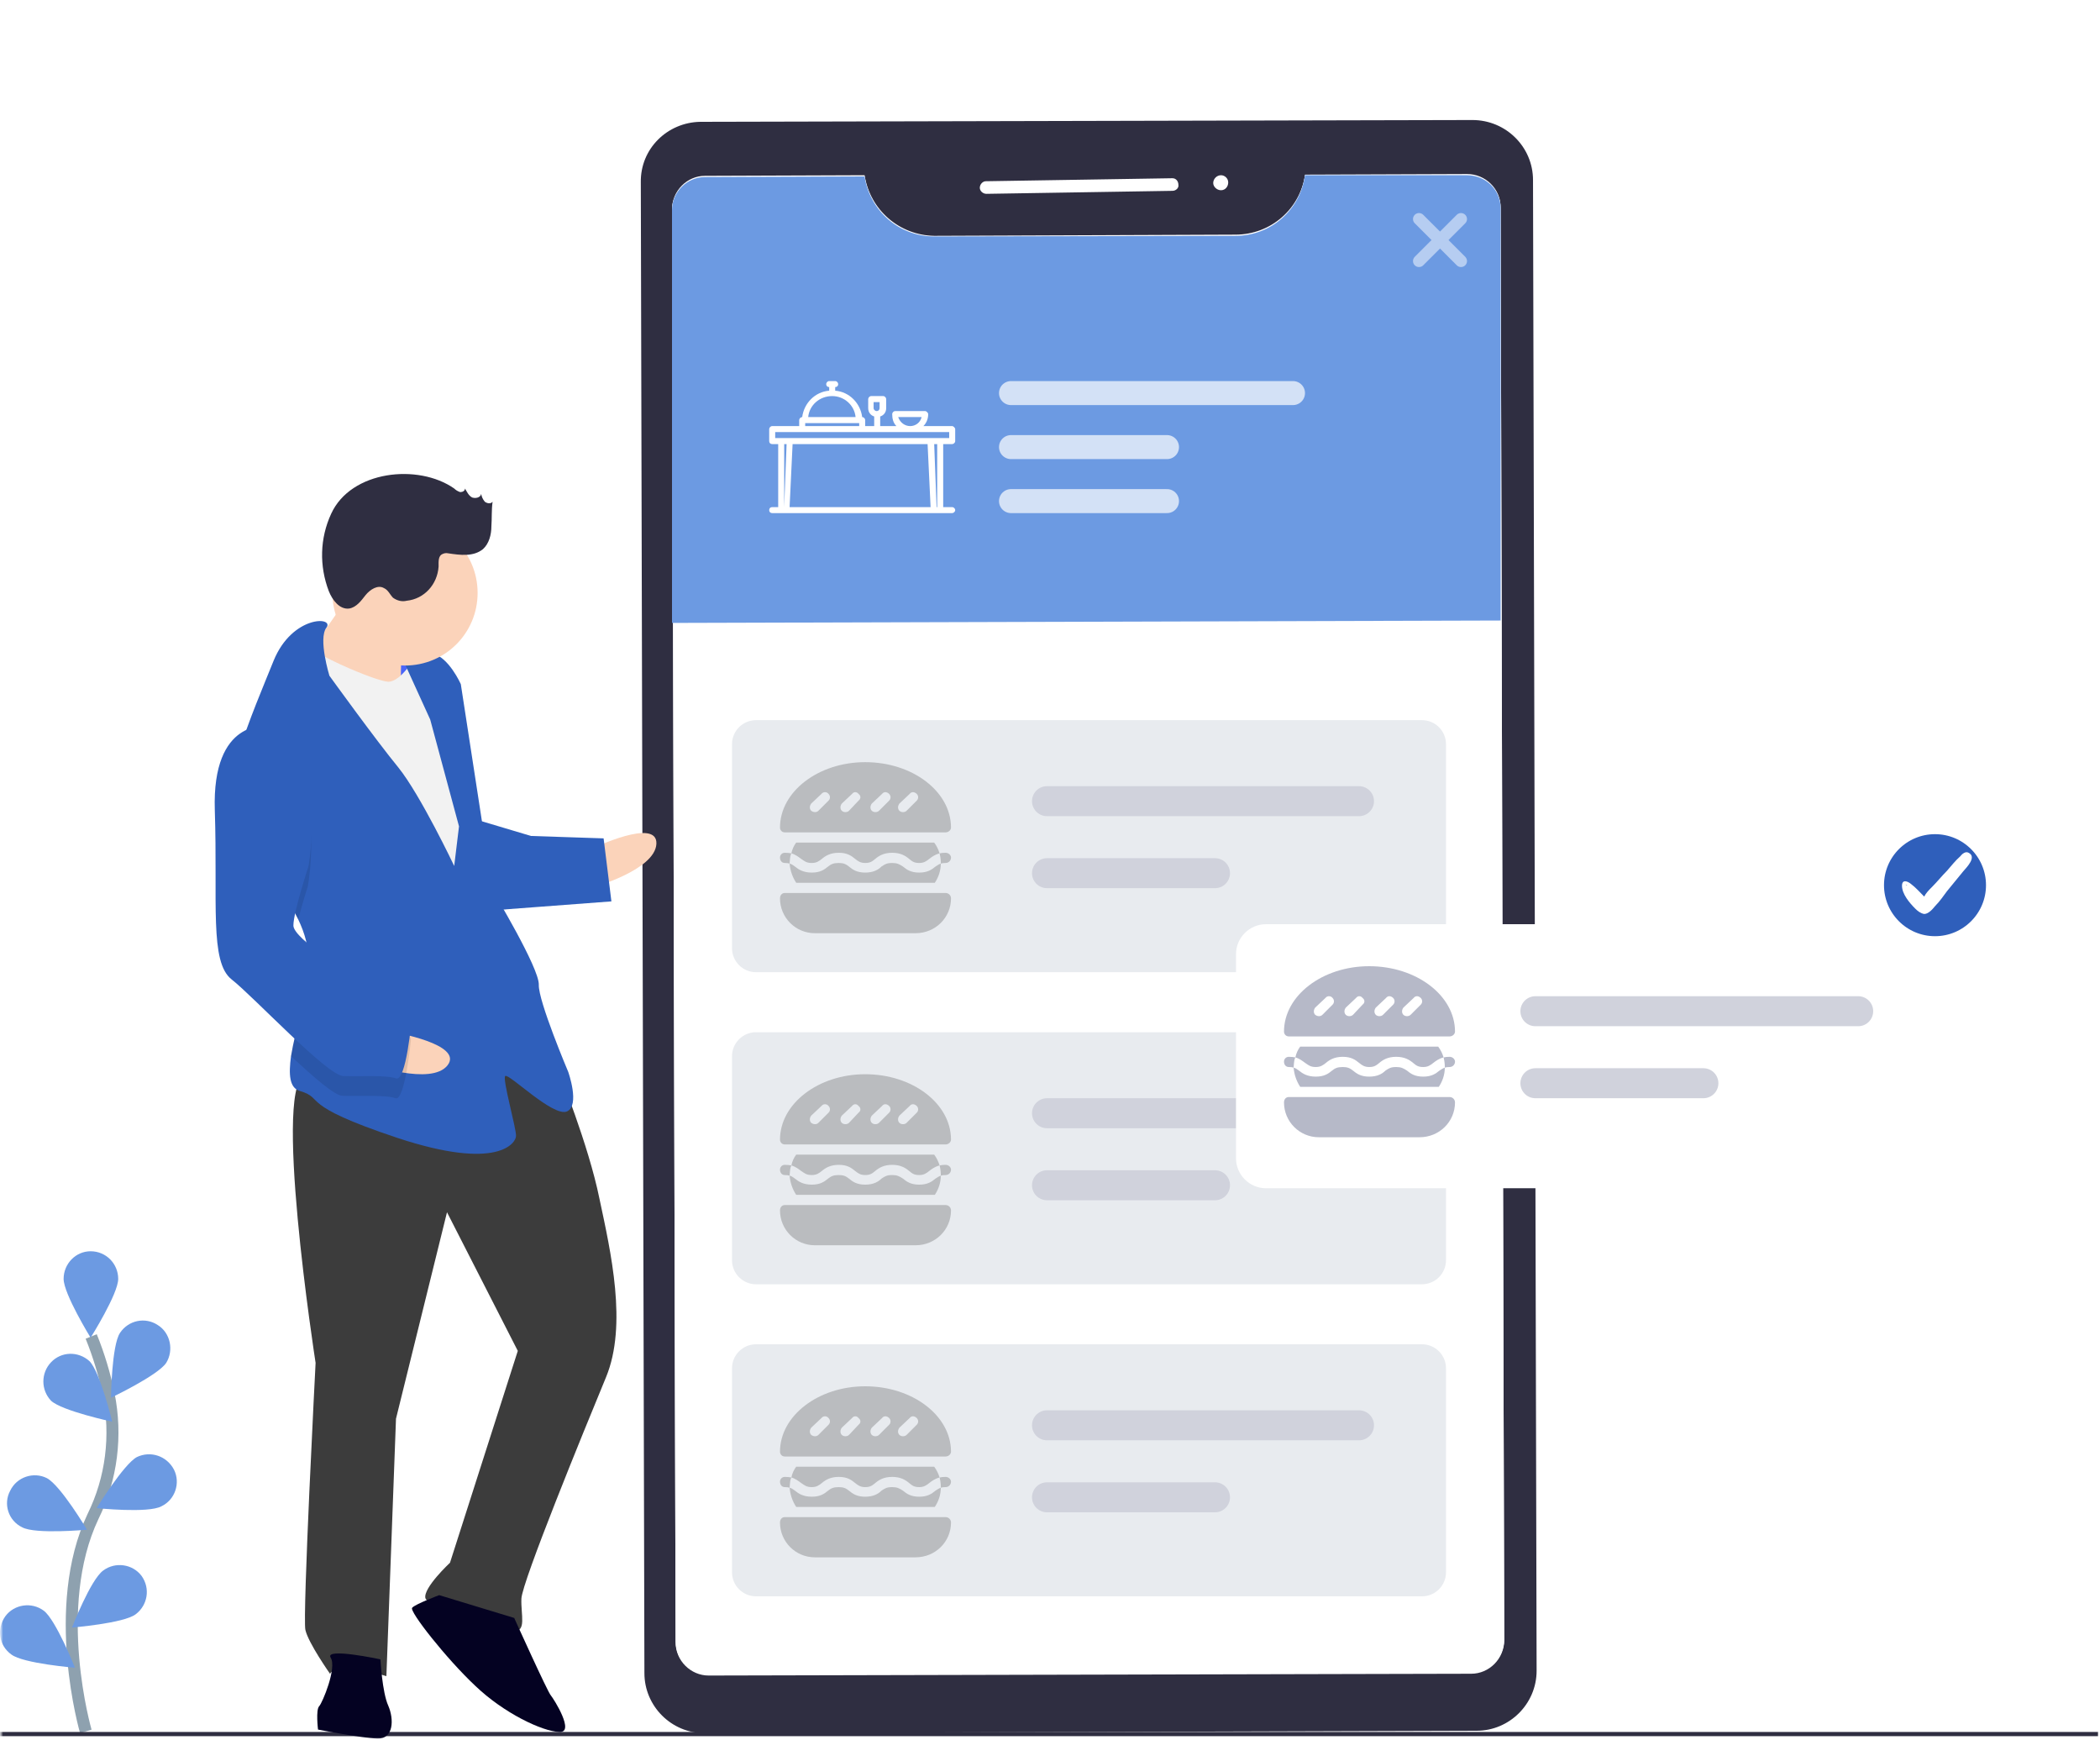 <svg width="350" height="290" viewBox="0 0 350 290" fill="none" xmlns="http://www.w3.org/2000/svg">
<g clip-path="url(#clip0_1053_1966)">
<mask id="mask0_1053_1966" style="mask-type:luminance" maskUnits="userSpaceOnUse" x="0" y="0" width="350" height="290">
<path d="M0 0H350V290H0V0Z" fill="white"/>
</mask>
<g mask="url(#mask0_1053_1966)">
<mask id="mask1_1053_1966" style="mask-type:luminance" maskUnits="userSpaceOnUse" x="0" y="0" width="350" height="290">
<path d="M0 0H350V290H0V0Z" fill="white"/>
</mask>
<g mask="url(#mask1_1053_1966)">
<path d="M106.802 30.4C106.702 24.8 111.202 20.4 116.702 20.3L245.402 20C251.002 20 255.502 24.5 255.502 30L256.102 278.4C256.102 283.9 251.602 288.4 246.102 288.4L117.402 288.8C111.902 288.8 107.402 284.3 107.402 278.8L106.802 30.4Z" fill="#2F2E41"/>
<path d="M250.704 273.299C250.704 276.399 248.204 278.899 245.204 278.899L118.104 279.199C115.104 279.199 112.604 276.699 112.604 273.699L112.504 236.299L112.004 34.999C112.004 31.999 114.504 29.499 117.504 29.499L144.104 29.399C145.004 35.199 149.904 39.399 155.704 39.399L205.904 39.299C211.804 39.299 216.704 34.999 217.504 29.199H244.504C247.604 29.199 250.104 31.599 250.104 34.699L250.604 236.299L250.704 273.299Z" fill="white"/>
<path d="M250.704 273.2C250.704 276.2 248.204 278.7 245.204 278.7L118.104 279C115.104 279 112.604 276.6 112.604 273.5L112.504 236.2L112.004 34.9C112.004 31.8 114.504 29.3 117.504 29.3L144.104 29.2C145.004 35 149.904 39.2 155.704 39.3L205.904 39.1C211.804 39.1 216.704 34.8 217.504 29.1L244.504 29C247.604 29 250.104 31.5 250.104 34.5L250.604 236.2L250.704 273.2Z" fill="white"/>
<path d="M163.301 31.299C163.301 30.699 163.801 30.199 164.301 30.199L195.401 29.699C196.001 29.699 196.401 30.199 196.401 30.799C196.501 31.299 196.001 31.799 195.401 31.799L164.401 32.299C163.801 32.299 163.301 31.799 163.301 31.299Z" fill="white"/>
<path d="M203.503 31.699C202.803 31.699 202.203 31.099 202.203 30.499C202.203 29.799 202.803 29.199 203.503 29.199C204.103 29.199 204.703 29.699 204.703 30.399C204.703 31.099 204.203 31.699 203.503 31.699Z" fill="white"/>
<path d="M14.301 288.499C14.301 288.499 8.301 267.899 15.501 252.699C18.601 246.399 19.501 239.199 18.101 232.299C17.434 229.033 16.467 225.833 15.201 222.699" stroke="#8EA1AF" stroke-width="2" stroke-miterlimit="100"/>
<path d="M19.701 213.1C19.701 215.6 15.102 222.9 15.102 222.9C15.102 222.9 10.602 215.6 10.602 213.1C10.602 210.6 12.602 208.5 15.102 208.5C17.702 208.5 19.701 210.6 19.701 213.1Z" fill="#6C9AE2"/>
<path d="M27.7 227.101C26.3 229.201 18.5 232.901 18.5 232.901C18.5 232.901 18.6 224.201 20 222.101C21.4 220.001 24.2 219.401 26.3 220.801C28.4 222.101 29 225.001 27.7 227.101Z" fill="#6C9AE2"/>
<path d="M26.902 250.999C24.702 252.199 16.102 251.299 16.102 251.299C16.102 251.299 20.602 243.999 22.802 242.799C25.102 241.699 27.802 242.599 29.002 244.899C30.102 247.099 29.202 249.899 26.902 250.999Z" fill="#6C9AE2"/>
<path d="M22.6 269C20.6 270.5 12 271.201 12 271.201C12 271.201 15.1 263.201 17.2 261.701C19.2 260.201 22.1 260.6 23.6 262.6C25.1 264.7 24.6 267.5 22.6 269Z" fill="#6C9AE2"/>
<path d="M8.502 233.401C10.302 235.101 18.701 236.901 18.701 236.901C18.701 236.901 16.702 228.601 14.902 226.801C13.002 225.101 10.202 225.201 8.502 227.001C6.802 228.801 6.802 231.601 8.502 233.401Z" fill="#6C9AE2"/>
<path d="M3.7 254.499C5.9 255.699 14.5 254.899 14.5 254.899C14.5 254.899 10.1 247.499 7.8 246.299C5.6 245.199 2.8 246.099 1.7 248.399C0.5 250.599 1.4 253.399 3.7 254.499Z" fill="#6C9AE2"/>
<path d="M1.901 275.7C3.901 277.2 12.501 277.9 12.501 277.9C12.501 277.9 9.301 269.9 7.301 268.4C5.301 266.9 2.401 267.3 0.901 269.3C-0.599 271.4 -0.199 274.2 1.901 275.7Z" fill="#6C9AE2"/>
<path d="M0 288.6H349.7V289.3H0V288.6Z" fill="#2F2E41"/>
<path d="M71.501 116.8L63.801 116.5L64.201 106.6L71.901 106.9L71.501 116.8Z" fill="#4965F9"/>
<path d="M98.899 141.3C98.899 141.3 109.599 136.2 109.399 140.6C109.199 145 98.699 147.9 98.699 147.9L98.899 141.3Z" fill="#FBD3BA"/>
<path d="M93.099 178.5C93.099 178.5 98.099 190.8 99.899 199.7C101.799 208.6 104.599 220.8 100.999 229.5C97.399 238.2 86.999 263.6 86.899 266.4C86.799 269.1 87.799 271.9 85.599 271.8C83.399 271.7 71.399 268 70.899 266.3C70.499 264.6 74.999 260.4 74.999 260.4L86.299 225.1L74.499 202L65.999 236.4L64.399 279.3C64.399 279.3 56.199 276.8 54.999 278.9C54.999 278.9 51.399 273.8 50.899 271.6C50.399 269.4 52.599 227.1 52.599 227.1C52.599 227.1 45.099 178.9 51.199 179.1C57.199 179.3 80.899 164.8 93.099 178.5Z" fill="#3C3C3C"/>
<path d="M85.7 269.601C85.7 269.601 91.3 282.001 91.8 282.501C92.3 283.101 95.9 288.801 93.2 288.601C90.4 288.501 84 285.501 79.2 280.901C74.4 276.401 68.1 268.401 68.7 267.901C69.2 267.301 73.2 265.801 73.2 265.801L85.7 269.601Z" fill="#040222"/>
<path d="M63.402 276.501C63.402 276.501 63.702 282.001 64.702 284.201C65.702 286.501 65.602 289.801 62.902 289.701C60.102 289.601 53.002 288.201 53.002 288.201C53.002 288.201 52.602 284.901 53.202 284.301C53.702 283.801 56.202 277.901 55.102 276.201C54.102 274.501 63.402 276.501 63.402 276.501Z" fill="#040222"/>
<path d="M59.302 97.4C59.302 97.4 53.502 106.5 51.202 108.6C48.902 110.7 55.302 115.4 55.302 115.4L66.802 116.9C66.802 116.9 66.702 106.5 67.302 105.4C67.902 104.3 59.302 97.4 59.302 97.4Z" fill="#FBD3BA"/>
<path d="M69.302 109.301C69.302 109.301 66.902 113.601 64.702 113.601C62.502 113.501 51.202 108.601 50.702 107.001C50.202 105.301 46.902 118.901 46.902 118.901L74.802 167.901L81.502 163.201L78.302 134.401L75.602 118.901L69.302 109.301Z" fill="#F2F2F2"/>
<path d="M49.701 153.199C50.801 155.499 51.501 157.899 51.401 160.399C51.401 160.533 51.401 160.633 51.401 160.699C51.101 165.799 49.201 171.699 48.501 175.999C48.101 178.999 48.201 181.299 50.001 181.799C54.301 183.099 49.401 183.999 66.201 189.599C83.101 195.199 86.001 190.399 86.001 189.299C86.101 188.199 83.701 179.799 84.201 179.299C84.801 178.799 92.201 186.199 94.501 185.199C96.701 184.199 94.701 178.599 94.701 178.599C94.701 178.599 89.701 166.799 89.802 164.099C89.901 161.299 82.101 148.399 82.101 148.399L76.802 113.999C76.802 113.999 74.801 109.499 72.101 108.899C69.401 108.199 67.101 109.799 67.101 109.799L71.701 119.899L76.501 137.699L75.701 144.299C75.701 144.299 70.101 132.499 66.401 127.899C62.701 123.399 54.901 112.599 54.901 112.599C54.901 112.599 53.001 106.399 54.401 104.599C55.801 102.699 48.701 102.499 45.601 110.099C44.001 114.099 41.401 120.099 39.701 125.699C38.301 130.599 37.601 135.199 39.001 137.899C41.201 141.899 46.801 147.199 49.701 153.199Z" fill="#2F5FBB"/>
<path opacity="0.1" d="M39.001 137.9C41.201 141.9 46.801 147.2 49.701 153.2C50.401 150.5 51.301 147.7 51.301 147.7C51.301 147.7 54.801 129.1 44.501 124.3C42.801 124.2 41.101 124.6 39.701 125.7C38.301 130.6 37.601 135.2 39.001 137.9Z" fill="black"/>
<path d="M79.801 136.699L88.501 139.299L100.601 139.699L101.901 150.199L82.001 151.699C82.001 151.699 77.001 137.699 79.801 136.699Z" fill="#2F5FBB"/>
<path d="M65.602 172C65.602 172 77.302 174 74.602 177.5C71.902 181 61.602 177.3 61.602 177.3L65.602 172Z" fill="#FBD3BA"/>
<path opacity="0.1" d="M51.4 160.699C51.1 165.799 49.2 171.699 48.5 175.999C52.3 179.499 55.8 182.599 57.1 182.599C59.9 182.699 64.3 182.399 65.9 182.999C67.5 183.599 68.5 173.199 68.5 173.199C68.5 173.199 67.5 169.799 63.2 167.999C60.3 166.799 54.7 163.399 51.4 160.699Z" fill="black"/>
<path d="M44.601 121C44.601 121 35.301 119.6 35.801 135C36.301 150.4 34.901 160.3 38.601 163.2C42.301 166.1 54.501 179.2 57.201 179.3C60.001 179.4 64.401 179.1 66.001 179.7C67.701 180.3 68.601 169.9 68.601 169.9C68.601 169.9 67.601 166.5 63.301 164.7C59.001 162.9 48.801 156.4 48.901 154.2C48.901 152 51.401 144.4 51.401 144.4C51.401 144.4 54.901 125.8 44.601 121Z" fill="#2F5FBB"/>
<path d="M67.502 110.899C60.802 110.899 55.402 105.499 55.402 98.799C55.402 92.099 60.802 86.699 67.502 86.699C74.202 86.699 79.602 92.099 79.602 98.799C79.602 105.499 74.202 110.899 67.502 110.899Z" fill="#FBD3BA"/>
<path d="M75.699 81.4C75.966 81.667 76.299 81.867 76.699 82C77.099 82 77.499 81.8 77.499 81.4C77.799 81.9 78.099 82.6 78.699 82.9C79.299 83.1 80.099 82.9 80.199 82.3C80.266 82.767 80.466 83.2 80.799 83.6C81.199 83.9 81.799 84 82.099 83.6C81.899 85 81.999 86.4 81.899 87.7C81.899 89.1 81.499 90.6 80.499 91.5C78.899 92.8 76.699 92.5 74.699 92.2C74.365 92.133 74.066 92.167 73.799 92.3C72.999 92.6 73.099 93.6 73.099 94.4C72.899 97.4 70.699 99.8 67.799 100.1C66.999 100.3 66.199 100.1 65.499 99.6C64.999 99.1 64.699 98.3 63.999 98C62.999 97.4 61.699 98.2 60.899 99.2C60.199 100.1 59.399 101.2 58.199 101.4C56.599 101.6 55.399 100 54.799 98.5C53.199 94.3 53.299 89.7 55.199 85.6C58.499 78.4 69.699 77.2 75.699 81.4Z" fill="#2F2E41"/>
<path d="M122 124C122 121.8 123.8 120 126 120H237C239.2 120 241 121.8 241 124V158C241 160.2 239.2 162 237 162H126C123.8 162 122 160.2 122 158V124Z" fill="#E8EBEF"/>
<path d="M174.5 133.5H226.5" stroke="#D0D2DC" stroke-width="5" stroke-miterlimit="100" stroke-linecap="round"/>
<path d="M174.5 145.5H202.5" stroke="#D0D2DC" stroke-width="5" stroke-miterlimit="100" stroke-linecap="round"/>
<g opacity="0.2">
<path d="M152.6 155.501H135.8C132.6 155.501 130 152.901 130 149.701C130 149.201 130.3 148.801 130.8 148.801H157.6C158.1 148.801 158.5 149.201 158.5 149.701C158.5 152.901 155.9 155.501 152.6 155.501Z" fill="black"/>
<path fill-rule="evenodd" clip-rule="evenodd" d="M158.5 137.9C158.5 138.3 158.1 138.7 157.6 138.7H130.8C130.3 138.7 130 138.3 130 137.9C130 131.9 136.4 127 144.2 127C152.1 127 158.5 131.9 158.5 137.9ZM138.1 132.3C137.8 131.9 137.2 131.9 136.9 132.3L135.2 133.9C134.9 134.3 134.9 134.8 135.2 135.1C135.6 135.4 136.1 135.4 136.4 135.1L138.1 133.4C138.4 133.1 138.4 132.6 138.1 132.3ZM143.1 132.3C142.8 131.9 142.3 131.9 142 132.3L140.3 133.9C140 134.3 140 134.8 140.3 135.1C140.6 135.4 141.2 135.4 141.5 135.1L143.1 133.4C143.5 133.1 143.5 132.6 143.1 132.3ZM148.2 132.3C147.8 131.9 147.3 131.9 147 132.3L145.3 133.9C145 134.3 145 134.8 145.3 135.1C145.6 135.4 146.2 135.4 146.5 135.1L148.2 133.4C148.5 133.1 148.5 132.6 148.2 132.3ZM152.8 132.3C152.4 131.9 151.9 131.9 151.6 132.3L149.9 133.9C149.6 134.3 149.6 134.8 149.9 135.1C150.2 135.4 150.8 135.4 151.1 135.1L152.8 133.4C153.1 133.1 153.1 132.6 152.8 132.3Z" fill="black"/>
<path d="M130.8 142.1C131.2 142.1 131.567 142.133 131.9 142.2C131.7 142.6 131.7 142.7 131.6 143.9C131.4 143.833 131.133 143.8 130.8 143.8C130.3 143.8 130 143.4 130 142.9C130 142.5 130.3 142.1 130.8 142.1Z" fill="black"/>
<path d="M158.502 142.9C158.502 143.4 158.102 143.8 157.602 143.8C157.268 143.8 157.002 143.833 156.802 143.9C156.802 143.6 156.802 143 156.602 142.2C156.868 142.133 157.202 142.1 157.602 142.1C158.102 142.1 158.502 142.5 158.502 142.9Z" fill="black"/>
<path d="M131.898 142.2C132.598 142.4 133.098 142.8 133.498 143.1C134.098 143.5 134.398 143.8 135.298 143.8C136.098 143.8 136.498 143.5 136.998 143.1C137.598 142.6 138.398 142.1 139.798 142.1C141.198 142.1 141.898 142.6 142.498 143.1C142.998 143.5 143.398 143.8 144.198 143.8C145.098 143.8 145.398 143.5 145.898 143.1C146.498 142.6 147.298 142.1 148.698 142.1C150.098 142.1 150.898 142.6 151.498 143.1C151.998 143.5 152.298 143.8 153.198 143.8C153.998 143.8 154.398 143.5 154.898 143.1C155.298 142.8 155.798 142.4 156.598 142.2C156.398 141.534 156.098 140.934 155.698 140.4H132.698C132.298 140.934 132.032 141.534 131.898 142.2Z" fill="black"/>
<path d="M155.802 147.101C156.402 146.201 156.802 145.101 156.802 143.901C156.502 144.001 156.202 144.201 155.902 144.401C155.302 144.901 154.602 145.401 153.202 145.401C151.802 145.401 151.102 144.901 150.502 144.401C149.902 144.001 149.502 143.801 148.702 143.801C147.802 143.801 147.502 144.001 146.902 144.401C146.402 144.901 145.602 145.401 144.202 145.401C142.802 145.401 142.102 144.901 141.502 144.401C141.002 144.001 140.602 143.801 139.802 143.801C138.902 143.801 138.502 144.001 138.002 144.401C137.402 144.901 136.702 145.401 135.302 145.401C133.902 145.401 133.102 144.901 132.502 144.401C132.202 144.201 132.002 144.001 131.602 143.901C131.702 145.101 132.102 146.201 132.702 147.101H155.802Z" fill="black"/>
</g>
<path d="M122 176C122 173.8 123.8 172 126 172H237C239.2 172 241 173.8 241 176V210C241 212.2 239.2 214 237 214H126C123.8 214 122 212.2 122 210V176Z" fill="#E8EBEF"/>
<path d="M174.5 185.5H226.5" stroke="#D0D2DC" stroke-width="5" stroke-miterlimit="100" stroke-linecap="round"/>
<path d="M174.5 197.5H202.5" stroke="#D0D2DC" stroke-width="5" stroke-miterlimit="100" stroke-linecap="round"/>
<g opacity="0.2">
<path d="M152.6 207.501H135.8C132.6 207.501 130 204.901 130 201.701C130 201.201 130.3 200.801 130.8 200.801H157.6C158.1 200.801 158.5 201.201 158.5 201.701C158.5 204.901 155.9 207.501 152.6 207.501Z" fill="black"/>
<path fill-rule="evenodd" clip-rule="evenodd" d="M158.5 189.9C158.5 190.3 158.1 190.7 157.6 190.7H130.8C130.3 190.7 130 190.3 130 189.9C130 183.9 136.4 179 144.2 179C152.1 179 158.5 183.9 158.5 189.9ZM138.1 184.3C137.8 183.9 137.2 183.9 136.9 184.3L135.2 185.9C134.9 186.3 134.9 186.8 135.2 187.1C135.6 187.4 136.1 187.4 136.4 187.1L138.1 185.4C138.4 185.1 138.4 184.6 138.1 184.3ZM143.1 184.3C142.8 183.9 142.3 183.9 142 184.3L140.3 185.9C140 186.3 140 186.8 140.3 187.1C140.6 187.4 141.2 187.4 141.5 187.1L143.1 185.4C143.5 185.1 143.5 184.6 143.1 184.3ZM148.2 184.3C147.8 183.9 147.3 183.9 147 184.3L145.3 185.9C145 186.3 145 186.8 145.3 187.1C145.6 187.4 146.2 187.4 146.5 187.1L148.2 185.4C148.5 185.1 148.5 184.6 148.2 184.3ZM152.8 184.3C152.4 183.9 151.9 183.9 151.6 184.3L149.9 185.9C149.6 186.3 149.6 186.8 149.9 187.1C150.2 187.4 150.8 187.4 151.1 187.1L152.8 185.4C153.1 185.1 153.1 184.6 152.8 184.3Z" fill="black"/>
<path d="M130.8 194.1C131.2 194.1 131.567 194.133 131.9 194.2C131.7 194.6 131.7 194.7 131.6 195.9C131.4 195.833 131.133 195.8 130.8 195.8C130.3 195.8 130 195.4 130 194.9C130 194.5 130.3 194.1 130.8 194.1Z" fill="black"/>
<path d="M158.502 194.9C158.502 195.4 158.102 195.8 157.602 195.8C157.268 195.8 157.002 195.833 156.802 195.9C156.802 195.6 156.802 195 156.602 194.2C156.868 194.133 157.202 194.1 157.602 194.1C158.102 194.1 158.502 194.5 158.502 194.9Z" fill="black"/>
<path d="M131.898 194.2C132.598 194.4 133.098 194.8 133.498 195.1C134.098 195.5 134.398 195.8 135.298 195.8C136.098 195.8 136.498 195.5 136.998 195.1C137.598 194.6 138.398 194.1 139.798 194.1C141.198 194.1 141.898 194.6 142.498 195.1C142.998 195.5 143.398 195.8 144.198 195.8C145.098 195.8 145.398 195.5 145.898 195.1C146.498 194.6 147.298 194.1 148.698 194.1C150.098 194.1 150.898 194.6 151.498 195.1C151.998 195.5 152.298 195.8 153.198 195.8C153.998 195.8 154.398 195.5 154.898 195.1C155.298 194.8 155.798 194.4 156.598 194.2C156.398 193.534 156.098 192.934 155.698 192.4H132.698C132.298 192.934 132.032 193.534 131.898 194.2Z" fill="black"/>
<path d="M155.802 199.101C156.402 198.201 156.802 197.101 156.802 195.901C156.502 196.001 156.202 196.201 155.902 196.401C155.302 196.901 154.602 197.401 153.202 197.401C151.802 197.401 151.102 196.901 150.502 196.401C149.902 196.001 149.502 195.801 148.702 195.801C147.802 195.801 147.502 196.001 146.902 196.401C146.402 196.901 145.602 197.401 144.202 197.401C142.802 197.401 142.102 196.901 141.502 196.401C141.002 196.001 140.602 195.801 139.802 195.801C138.902 195.801 138.502 196.001 138.002 196.401C137.402 196.901 136.702 197.401 135.302 197.401C133.902 197.401 133.102 196.901 132.502 196.401C132.202 196.201 132.002 196.001 131.602 195.901C131.702 197.101 132.102 198.201 132.702 199.101H155.802Z" fill="black"/>
</g>
<path d="M122 228C122 225.8 123.8 224 126 224H237C239.2 224 241 225.8 241 228V262C241 264.2 239.2 266 237 266H126C123.8 266 122 264.2 122 262V228Z" fill="#E8EBEF"/>
<path d="M174.5 237.5H226.5" stroke="#D0D2DC" stroke-width="5" stroke-miterlimit="100" stroke-linecap="round"/>
<path d="M174.5 249.5H202.5" stroke="#D0D2DC" stroke-width="5" stroke-miterlimit="100" stroke-linecap="round"/>
<g opacity="0.2">
<path d="M152.6 259.501H135.8C132.6 259.501 130 256.901 130 253.701C130 253.201 130.3 252.801 130.8 252.801H157.6C158.1 252.801 158.5 253.201 158.5 253.701C158.5 256.901 155.9 259.501 152.6 259.501Z" fill="black"/>
<path fill-rule="evenodd" clip-rule="evenodd" d="M158.5 241.9C158.5 242.3 158.1 242.7 157.6 242.7H130.8C130.3 242.7 130 242.3 130 241.9C130 235.9 136.4 231 144.2 231C152.1 231 158.5 235.9 158.5 241.9ZM138.1 236.3C137.8 235.9 137.2 235.9 136.9 236.3L135.2 237.9C134.9 238.3 134.9 238.8 135.2 239.1C135.6 239.4 136.1 239.4 136.4 239.1L138.1 237.4C138.4 237.1 138.4 236.6 138.1 236.3ZM143.1 236.3C142.8 235.9 142.3 235.9 142 236.3L140.3 237.9C140 238.3 140 238.8 140.3 239.1C140.6 239.4 141.2 239.4 141.5 239.1L143.1 237.4C143.5 237.1 143.5 236.6 143.1 236.3ZM148.2 236.3C147.8 235.9 147.3 235.9 147 236.3L145.3 237.9C145 238.3 145 238.8 145.3 239.1C145.6 239.4 146.2 239.4 146.5 239.1L148.2 237.4C148.5 237.1 148.5 236.6 148.2 236.3ZM152.8 236.3C152.4 235.9 151.9 235.9 151.6 236.3L149.9 237.9C149.6 238.3 149.6 238.8 149.9 239.1C150.2 239.4 150.8 239.4 151.1 239.1L152.8 237.4C153.1 237.1 153.1 236.6 152.8 236.3Z" fill="black"/>
<path d="M130.8 246.1C131.2 246.1 131.567 246.133 131.9 246.2C131.7 246.6 131.7 246.7 131.6 247.9C131.4 247.833 131.133 247.8 130.8 247.8C130.3 247.8 130 247.4 130 246.9C130 246.5 130.3 246.1 130.8 246.1Z" fill="black"/>
<path d="M158.502 246.9C158.502 247.4 158.102 247.8 157.602 247.8C157.268 247.8 157.002 247.833 156.802 247.9C156.802 247.6 156.802 247 156.602 246.2C156.868 246.133 157.202 246.1 157.602 246.1C158.102 246.1 158.502 246.5 158.502 246.9Z" fill="black"/>
<path d="M131.898 246.2C132.598 246.4 133.098 246.8 133.498 247.1C134.098 247.5 134.398 247.8 135.298 247.8C136.098 247.8 136.498 247.5 136.998 247.1C137.598 246.6 138.398 246.1 139.798 246.1C141.198 246.1 141.898 246.6 142.498 247.1C142.998 247.5 143.398 247.8 144.198 247.8C145.098 247.8 145.398 247.5 145.898 247.1C146.498 246.6 147.298 246.1 148.698 246.1C150.098 246.1 150.898 246.6 151.498 247.1C151.998 247.5 152.298 247.8 153.198 247.8C153.998 247.8 154.398 247.5 154.898 247.1C155.298 246.8 155.798 246.4 156.598 246.2C156.398 245.534 156.098 244.934 155.698 244.4H132.698C132.298 244.934 132.032 245.534 131.898 246.2Z" fill="black"/>
<path d="M155.802 251.101C156.402 250.201 156.802 249.101 156.802 247.901C156.502 248.001 156.202 248.201 155.902 248.401C155.302 248.901 154.602 249.401 153.202 249.401C151.802 249.401 151.102 248.901 150.502 248.401C149.902 248.001 149.502 247.801 148.702 247.801C147.802 247.801 147.502 248.001 146.902 248.401C146.402 248.901 145.602 249.401 144.202 249.401C142.802 249.401 142.102 248.901 141.502 248.401C141.002 248.001 140.602 247.801 139.802 247.801C138.902 247.801 138.502 248.001 138.002 248.401C137.402 248.901 136.702 249.401 135.302 249.401C133.902 249.401 133.102 248.901 132.502 248.401C132.202 248.201 132.002 248.001 131.602 247.901C131.702 249.101 132.102 250.201 132.702 251.101H155.802Z" fill="black"/>
</g>
<g filter="url(#filter0_d_1053_1966)">
<path d="M207 155C207 152.8 208.8 151 211 151H322C324.2 151 326 152.8 326 155V189C326 191.2 324.2 193 322 193H211C208.8 193 207 191.2 207 189V155Z" fill="white" stroke="white" stroke-width="2" stroke-miterlimit="100"/>
<path d="M255.898 164.5H309.698" stroke="#D0D2DC" stroke-width="5" stroke-miterlimit="100" stroke-linecap="round"/>
<path d="M255.898 176.5H283.898" stroke="#D0D2DC" stroke-width="5" stroke-miterlimit="100" stroke-linecap="round"/>
<path d="M236.6 185.501H219.8C216.6 185.501 214 182.901 214 179.701C214 179.201 214.3 178.801 214.8 178.801H241.6C242.1 178.801 242.5 179.201 242.5 179.701C242.5 182.901 239.9 185.501 236.6 185.501Z" fill="#B6B9C8"/>
<path fill-rule="evenodd" clip-rule="evenodd" d="M242.5 167.9C242.5 168.3 242.1 168.7 241.6 168.7H214.8C214.3 168.7 214 168.3 214 167.9C214 161.9 220.4 157 228.2 157C236.1 157 242.5 161.9 242.5 167.9ZM222.1 162.3C221.8 161.9 221.2 161.9 220.9 162.3L219.2 163.9C218.9 164.3 218.9 164.8 219.2 165.1C219.6 165.4 220.1 165.4 220.4 165.1L222.1 163.4C222.4 163.1 222.4 162.6 222.1 162.3ZM227.1 162.3C226.8 161.9 226.3 161.9 226 162.3L224.3 163.9C224 164.3 224 164.8 224.3 165.1C224.6 165.4 225.2 165.4 225.5 165.1L227.1 163.4C227.5 163.1 227.5 162.6 227.1 162.3ZM232.2 162.3C231.8 161.9 231.3 161.9 231 162.3L229.3 163.9C229 164.3 229 164.8 229.3 165.1C229.6 165.4 230.2 165.4 230.5 165.1L232.2 163.4C232.5 163.1 232.5 162.6 232.2 162.3ZM236.8 162.3C236.4 161.9 235.9 161.9 235.6 162.3L233.9 163.9C233.6 164.3 233.6 164.8 233.9 165.1C234.2 165.4 234.8 165.4 235.1 165.1L236.8 163.4C237.1 163.1 237.1 162.6 236.8 162.3Z" fill="#B6B9C8"/>
<path d="M214.8 172.1C215.2 172.1 215.567 172.133 215.9 172.2C215.7 172.6 215.7 172.7 215.6 173.9C215.4 173.833 215.133 173.8 214.8 173.8C214.3 173.8 214 173.4 214 172.9C214 172.5 214.3 172.1 214.8 172.1Z" fill="#B6B9C8"/>
<path d="M242.502 172.9C242.502 173.4 242.102 173.8 241.602 173.8C241.268 173.8 241.002 173.833 240.802 173.9C240.802 173.6 240.802 173 240.602 172.2C240.868 172.133 241.202 172.1 241.602 172.1C242.102 172.1 242.502 172.5 242.502 172.9Z" fill="#B6B9C8"/>
<path d="M215.898 172.2C216.598 172.4 217.098 172.8 217.498 173.1C218.098 173.5 218.398 173.8 219.298 173.8C220.098 173.8 220.498 173.5 220.998 173.1C221.598 172.6 222.398 172.1 223.798 172.1C225.198 172.1 225.898 172.6 226.498 173.1C226.998 173.5 227.398 173.8 228.198 173.8C229.098 173.8 229.398 173.5 229.898 173.1C230.498 172.6 231.298 172.1 232.698 172.1C234.098 172.1 234.898 172.6 235.498 173.1C235.998 173.5 236.298 173.8 237.198 173.8C237.998 173.8 238.398 173.5 238.898 173.1C239.298 172.8 239.798 172.4 240.598 172.2C240.398 171.534 240.098 170.934 239.698 170.4H216.698C216.298 170.934 216.032 171.534 215.898 172.2Z" fill="#B6B9C8"/>
<path d="M239.802 177.101C240.402 176.201 240.802 175.101 240.802 173.901C240.502 174.001 240.202 174.201 239.902 174.401C239.302 174.901 238.602 175.401 237.202 175.401C235.802 175.401 235.102 174.901 234.502 174.401C233.902 174.001 233.502 173.801 232.702 173.801C231.802 173.801 231.502 174.001 230.902 174.401C230.402 174.901 229.602 175.401 228.202 175.401C226.802 175.401 226.102 174.901 225.502 174.401C225.002 174.001 224.602 173.801 223.802 173.801C222.902 173.801 222.502 174.001 222.002 174.401C221.402 174.901 220.702 175.401 219.302 175.401C217.902 175.401 217.102 174.901 216.502 174.401C216.202 174.201 216.002 174.001 215.602 173.901C215.702 175.101 216.102 176.201 216.702 177.101H239.802Z" fill="#B6B9C8"/>
</g>
<path d="M250.1 103.399L112 103.799V34.999C112 31.999 114.5 29.499 117.5 29.499L144.1 29.399C145 35.199 149.9 39.399 155.7 39.399L205.9 39.299C211.8 39.299 216.7 34.999 217.5 29.199H244.5C247.6 29.199 250.1 31.599 250.1 34.699V103.399Z" fill="#6C9AE2"/>
<path opacity="0.7" d="M168.5 65.5H215.5" stroke="white" stroke-width="4" stroke-miterlimit="100" stroke-linecap="round"/>
<path opacity="0.7" d="M168.5 74.5H194.5" stroke="white" stroke-width="4" stroke-miterlimit="100" stroke-linecap="round"/>
<path opacity="0.7" d="M168.5 83.5H194.5" stroke="white" stroke-width="4" stroke-miterlimit="100" stroke-linecap="round"/>
<g opacity="0.5">
<path d="M243.5 36.5L236.5 43.5" stroke="white" stroke-width="2" stroke-miterlimit="100" stroke-linecap="round"/>
<path d="M236.5 36.5L243.5 43.5" stroke="white" stroke-width="2" stroke-miterlimit="100" stroke-linecap="round"/>
</g>
<path fill-rule="evenodd" clip-rule="evenodd" d="M157.199 74V84.5H158.699C158.899 84.5 159.199 84.7 159.199 85C159.199 85.3 158.899 85.5 158.699 85.5H128.699C128.399 85.5 128.199 85.3 128.199 85C128.199 84.7 128.399 84.5 128.699 84.5H129.699V74H128.699C128.399 74 128.199 73.8 128.199 73.5V71.5C128.199 71.3 128.399 71 128.699 71H133.199V70C133.199 69.8 133.399 69.5 133.699 69.5C133.999 67.2 135.799 65.3 138.199 65.1V64.5C137.899 64.5 137.699 64.3 137.699 64C137.699 63.8 137.899 63.5 138.199 63.5H139.199C139.499 63.5 139.699 63.8 139.699 64C139.699 64.3 139.499 64.5 139.199 64.5V65.1C141.599 65.3 143.399 67.2 143.699 69.5C143.999 69.5 144.199 69.8 144.199 70V71H145.699V69.5C145.699 69.5 145.699 69.467 145.699 69.4C145.099 69.2 144.699 68.7 144.699 68V66.5C144.699 66.3 144.899 66 145.199 66H147.199C147.499 66 147.699 66.3 147.699 66.5V68C147.699 68.7 147.299 69.2 146.699 69.4C146.699 69.467 146.699 69.5 146.699 69.5V71H149.399C148.899 70.5 148.699 69.8 148.699 69C148.699 68.8 148.899 68.5 149.199 68.5H154.199C154.399 68.5 154.699 68.8 154.699 69C154.699 69.8 154.399 70.5 153.899 71H158.699C158.899 71 159.199 71.3 159.199 71.5V73.5C159.199 73.8 158.899 74 158.699 74H157.199ZM149.699 69.5C149.999 70.4 150.799 71 151.699 71C152.599 71 153.399 70.4 153.599 69.5H149.699ZM146.099 68.5C146.399 68.5 146.599 68.3 146.599 68V67H145.599V68C145.599 68.3 145.899 68.5 146.099 68.5ZM134.699 69.5H142.599C142.399 67.5 140.699 66 138.699 66C136.599 66 134.899 67.5 134.699 69.5ZM134.199 71H143.199V70.5H134.199V71ZM131.099 74H130.699V84.5L131.099 74ZM155.099 84.5L154.599 74H132.099L131.599 84.5H155.099ZM156.199 74H155.699L156.099 84.5H156.199V74ZM158.199 73V72H129.199V73H158.199Z" fill="white"/>
<path d="M322.5 158C316.7 158 312 153.3 312 147.5C312 141.7 316.7 137 322.5 137C328.3 137 333 141.7 333 147.5C333 153.3 328.3 158 322.5 158Z" fill="#2F5FBB" stroke="white" stroke-width="4" stroke-miterlimit="100"/>
<path fill-rule="evenodd" clip-rule="evenodd" d="M327.2 145.199C326.3 146.299 325.4 147.399 324.5 148.499C323.9 149.299 323.3 150.199 322.5 150.999C322.1 151.499 321.4 152.299 320.7 152.299C320.1 152.199 319.6 151.799 319.2 151.399C318.3 150.499 317 148.999 317 147.599C317 146.499 317.9 146.799 318.5 147.299C319.3 147.899 320 148.699 320.7 149.399C321 148.799 321.5 148.299 322 147.799C322.9 146.899 323.6 145.999 324.5 145.099C325.2 144.299 325.9 143.399 326.7 142.699C327 142.299 327.6 141.799 328.1 142.099C329.5 142.799 327.8 144.499 327.2 145.199ZM317.6 147.399C317.667 147.466 317.733 147.499 317.8 147.499C317.867 147.499 317.9 147.499 317.9 147.499C317.767 147.433 317.667 147.399 317.6 147.399Z" fill="white"/>
</g>
</g>
</g>
<defs>
<filter id="filter0_d_1053_1966" x="202" y="150" width="129" height="52" filterUnits="userSpaceOnUse" color-interpolation-filters="sRGB">
<feFlood flood-opacity="0" result="BackgroundImageFix"/>
<feColorMatrix in="SourceAlpha" type="matrix" values="0 0 0 0 0 0 0 0 0 0 0 0 0 0 0 0 0 0 127 0" result="hardAlpha"/>
<feOffset dy="4"/>
<feGaussianBlur stdDeviation="2"/>
<feComposite in2="hardAlpha" operator="out"/>
<feColorMatrix type="matrix" values="0 0 0 0 0 0 0 0 0 0 0 0 0 0 0 0 0 0 0.25 0"/>
<feBlend mode="normal" in2="BackgroundImageFix" result="effect1_dropShadow_1053_1966"/>
<feBlend mode="normal" in="SourceGraphic" in2="effect1_dropShadow_1053_1966" result="shape"/>
</filter>
<clipPath id="clip0_1053_1966">
<rect width="350" height="290" fill="white"/>
</clipPath>
</defs>
</svg>

